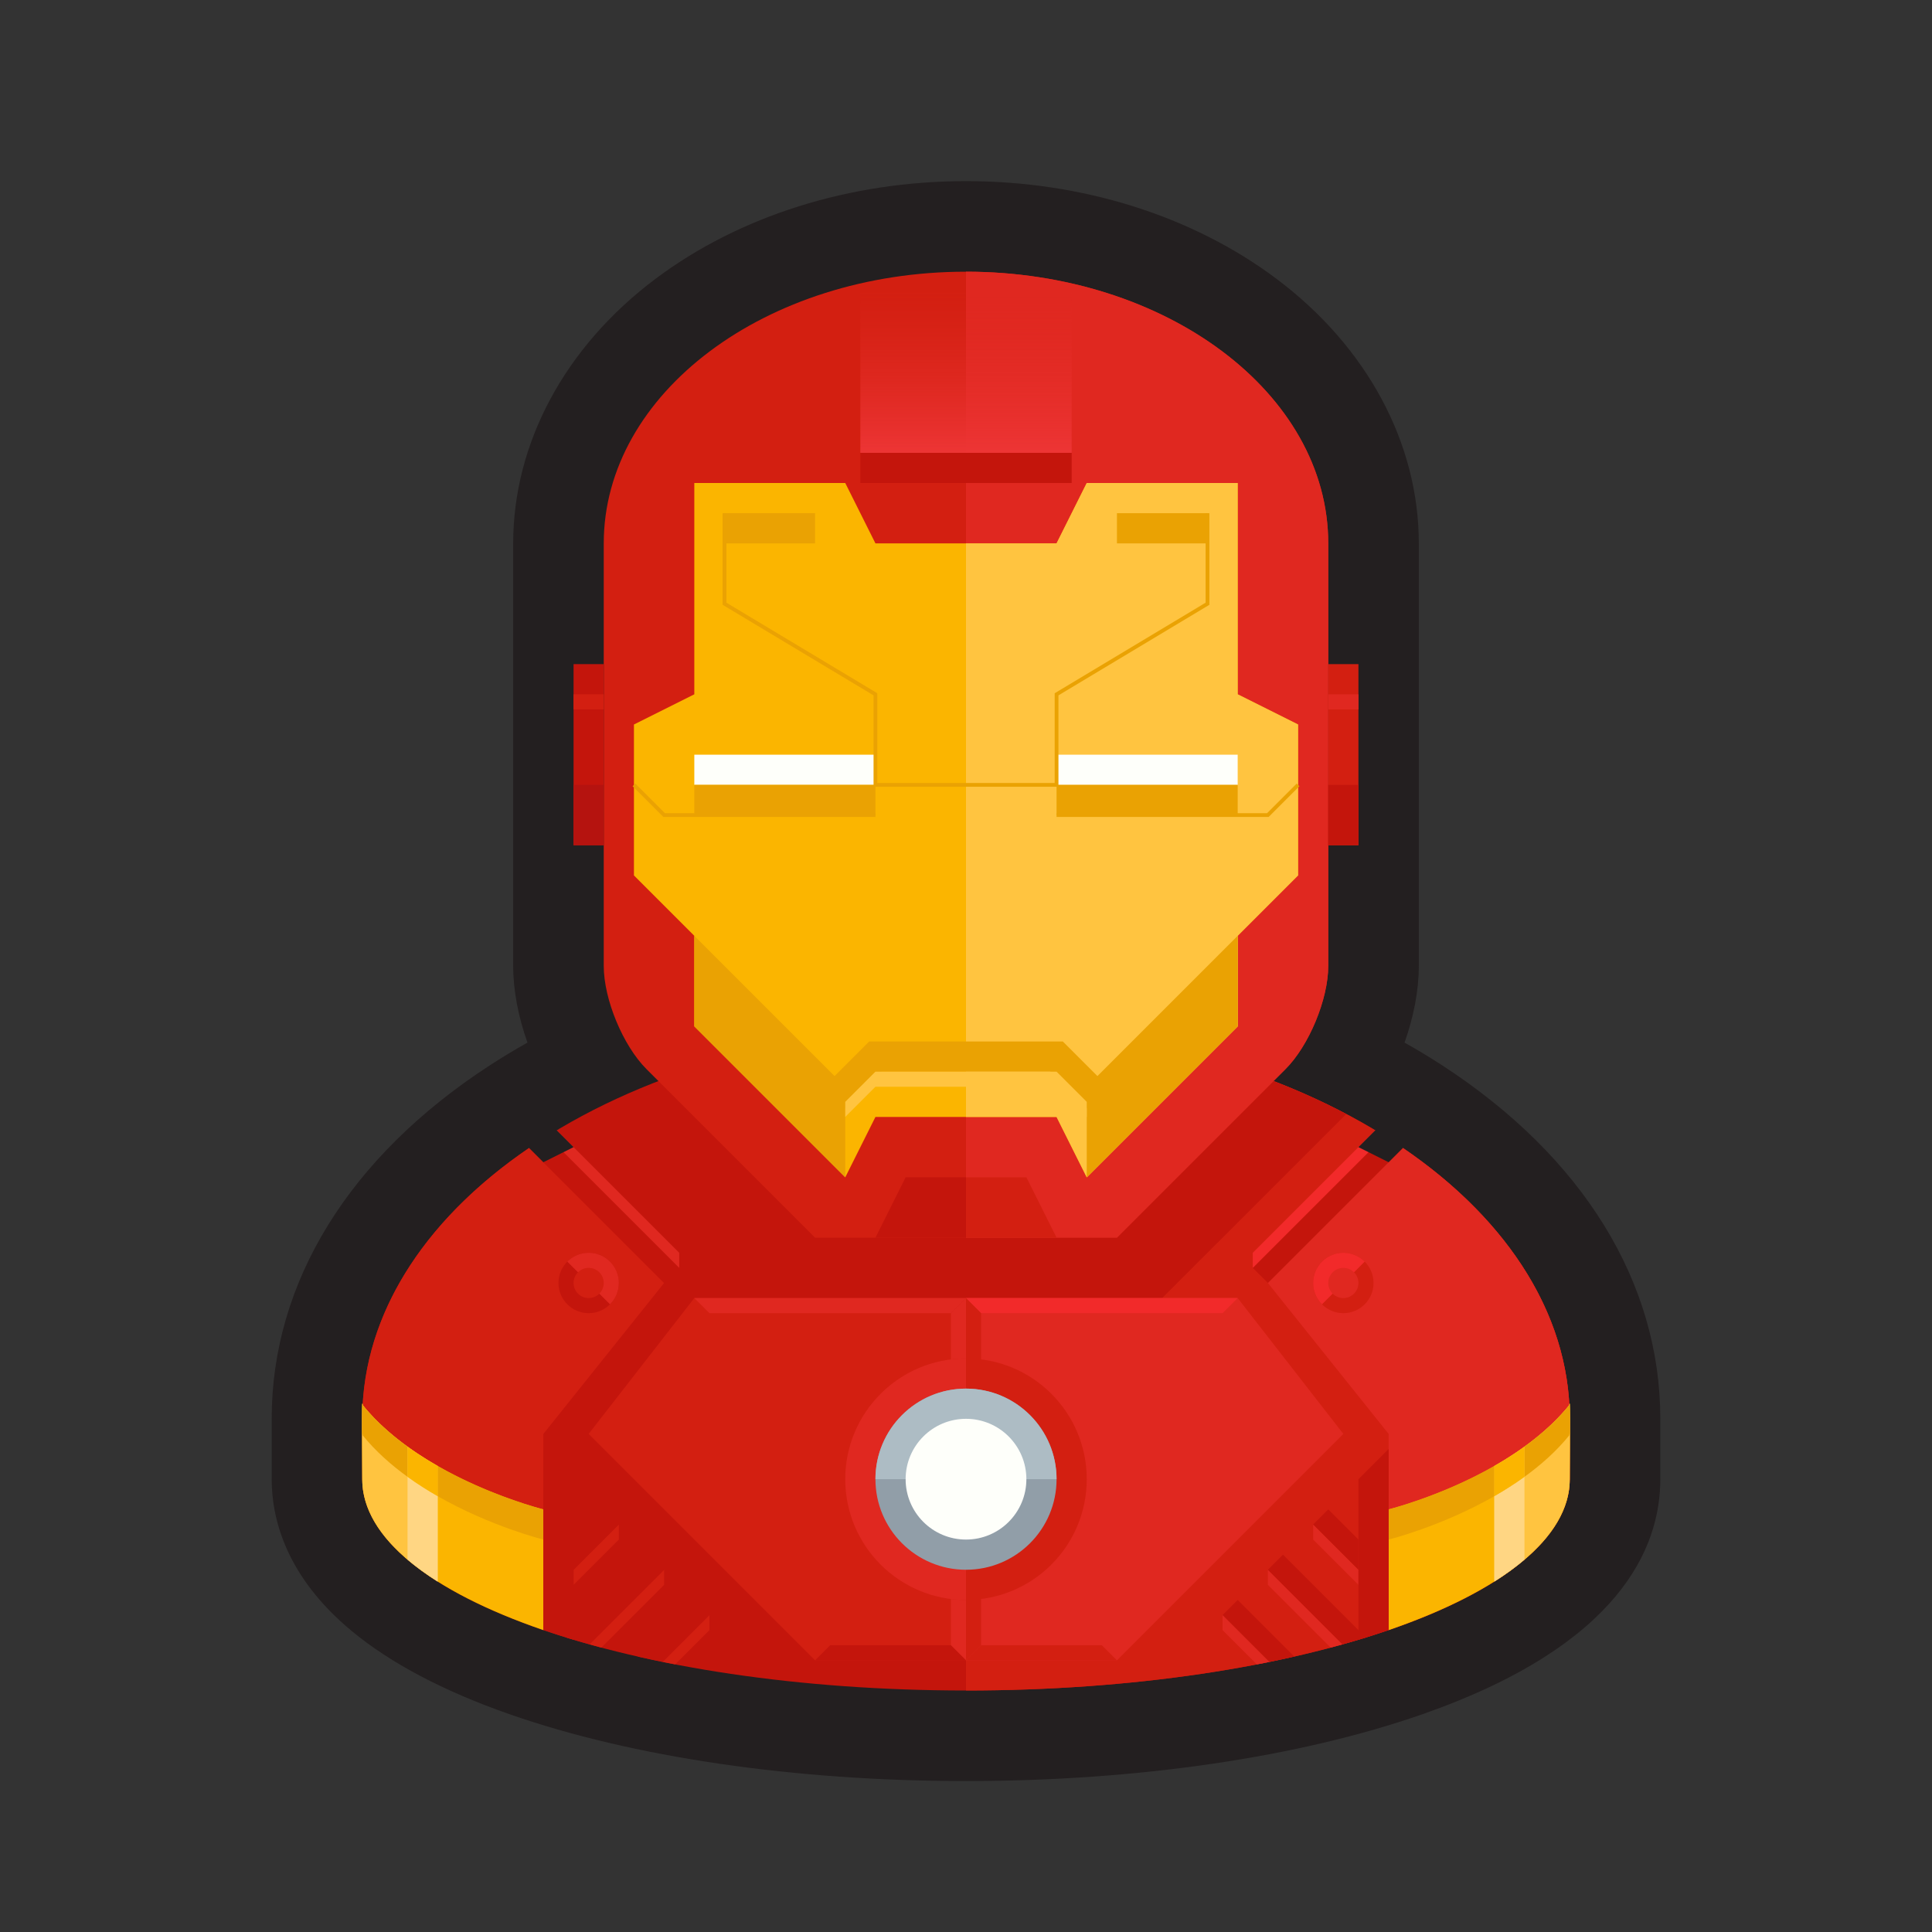 <svg enable-background="new 0 0 512 512" height="512" viewBox="0 0 512 512" width="512" xmlns="http://www.w3.org/2000/svg" xmlns:xlink="http://www.w3.org/1999/xlink"><rect x="0" y="0" width="512" height="512" fill="#333333" stroke="none"/><linearGradient id="SVGID_1_" gradientUnits="userSpaceOnUse" x1="256.001" x2="256.001" y1="120" y2="76.988"><stop offset="0" stop-color="#ed3535"/><stop offset="1" stop-color="#e02820" stop-opacity="0"/></linearGradient><g id="guides"/><g id="outline"><path d="m382.217 282.339c-3.237-2.104-6.572-4.117-9.996-6.04 2.402-6.767 3.779-13.798 3.779-20.299v-112c0-26.579-13.747-52.134-37.718-70.111-22.259-16.695-51.48-25.889-82.282-25.889-30.801 0-60.023 9.194-82.282 25.889-23.97 17.977-37.718 43.532-37.718 70.111v112c0 6.501 1.377 13.532 3.78 20.299-3.424 1.923-6.76 3.936-9.997 6.04-37.262 24.221-57.783 57.483-57.783 93.661v16c0 10.349 3.691 25.738 21.273 40.288 10.257 8.487 24.274 15.877 41.662 21.963 32.702 11.445 75.697 17.749 121.065 17.749 45.367 0 88.362-6.304 121.065-17.749 52.016-18.206 62.935-43.901 62.935-62.251v-16c0-36.178-20.521-69.44-57.783-93.661z" fill="#231f20"/></g><g id="icon_1_"><path d="m96 376c0-57.437 71.635-104 160-104s160 46.563 160 104v16c0 30.928-71.635 56-160 56s-160-25.072-160-56z" fill="#c4150c"/><path d="m256 272v176c88.365 0 160-25.072 160-56v-16c0-57.437-71.635-104-160-104z" fill="#d31f11"/><path d="m308 344s35.453-35.438 48.777-48.773c-25.5-13.458-57.489-21.922-92.451-23.088-1.087-.032-2.173-.06-3.255-.081-1.689-.028-3.38-.058-5.071-.058v72z" fill="#c4150c"/><path d="m296 328 44.687-44.687c6.222-6.222 11.313-18.513 11.313-27.313v-96-16c0-39.764-42.98-72-96-72-53.019 0-96 32.236-96 72v16 96c0 8.8 5.091 21.091 11.313 27.313l44.687 44.687z" fill="#d31f11"/><path d="m256 72v256h40l44.687-44.687c6.222-6.222 11.313-18.513 11.313-27.313v-96-16c0-39.764-42.98-72-96-72z" fill="#e02820"/><path d="m352 176h8v48h-8z" fill="#d31f11"/><path d="m352 208h8v16h-8z" fill="#c4150c"/><path d="m352 184h8v4h-8z" fill="#e02820"/><path d="m152 176h8v48h-8z" fill="#c4150c"/><path d="m344 232v-40l-16-8v-56h-40l-8 16h-48l-8-16h-40v56l-16 8v40l16 16v24l40 40 8-16h48l8 16 40-40v-24z" fill="#fbb500"/><path d="m344 232v-40l-16-8v-56h-40l-8 16h-24v152h24l8 16 40-40v-24z" fill="#ffc440"/><path d="m232 328 8-16h16v16z" fill="#c4150c"/><path d="m280 328-8-16h-16v16z" fill="#d31f11"/><path d="m184 200h48v8h-48z" fill="#fefffa"/><path d="m280 200h48v8h-48z" fill="#fefffa"/><g fill="#eaa203"><path d="m184 208h48v8h-48z"/><path d="m280 208h48v8h-48z"/><path d="m184 248 40 40v24l-40-40z"/><path d="m288 312 40-40v-24l-40 40z"/></g><g><path d="m293.172 298.828-14.829-14.828h-44.686l-14.828 14.828-5.658-5.656 17.172-17.172h51.314l17.171 17.172z" fill="#eaa203"/></g><path d="m228.002 120h55.998v8h-55.998z" fill="#c4150c"/><path d="m296 136h24v8h-24z" fill="#eaa203"/><path d="m192 136h24v8h-24z" fill="#eaa203"/><path d="m192 136v24l40 24v24h48v-24l40-24v-24" fill="none" stroke="#eaa203" stroke-miterlimit="10"/><path d="m280 216h56l8-8" fill="none" stroke="#eaa203" stroke-miterlimit="10"/><path d="m232 216h-56l-8-8" fill="none" stroke="#eaa203" stroke-miterlimit="10"/><path d="" fill="none" stroke="#fbb500" stroke-miterlimit="10"/><g><g><path d="m184 344-28 36 60 60h40v-96z" fill="#d31f11"/><path d="m184 344 4 4h64l4-4z" fill="#e02820"/><path d="m256 440-4-4v-88l4-4z" fill="#e02820"/><path d="m256 440-4-4h-32l-4 4z" fill="#c4150c"/></g><g><path d="m328 344 28 36-60 60h-40v-96z" fill="#e02820"/><path d="m328 344-4 4h-64l-4-4z" fill="#f22a2a"/><g fill="#d31f11"><path d="m256 440 4-4v-88l-4-4z"/><path d="m256 440 4-4h32l4 4z"/></g></g><g><circle cx="256" cy="392" fill="#d31f11" r="32"/><path d="m223.999 392c0 17.673 14.327 32 32 32v-64c-17.673 0-32 14.327-32 32z" fill="#e02820"/><circle cx="256" cy="391.999" fill="#919ea8" r="24"/><path d="m280.001 391.999c0-13.255-10.745-24.001-24-24.001-13.256 0-24.001 10.746-24.001 24.001z" fill="#adbcc4"/><g><circle cx="256" cy="392" fill="#fefffa" r="16"/></g></g></g><path d="m152 208h8v16h-8z" fill="#b5130f"/><path d="m152 184h8v4h-8z" fill="#d31f11"/><path d="m415.893 372.365c-1.396-26.396-17.914-50.296-44.113-68.145l-35.78 35.78 32 40v20s31.866-7.879 47.893-27.635z" fill="#e02820"/><path d="m96.108 372.364c16.025 19.757 47.892 27.636 47.892 27.636v-20l32-40-35.779-35.779c-26.2 17.848-42.717 41.748-44.113 68.143z" fill="#d31f11"/><g><path d="m96.108 372.364c.005-.097.015-.192.021-.289l-.129-.075c-.13 1.721 0 20.014 0 20.014 0 15.664 18.383 29.823 48 39.986v-32s-31.867-7.879-47.892-27.636z" fill="#fbb500"/><path d="m116 388.509c-7.212-4.123-14.462-9.449-19.892-16.145.005-.097.015-.192.021-.289l-.129-.075c-.13 1.721 0 20.014 0 20.014 0 9.842 7.26 19.088 20 27.123z" fill="#ffc440"/><g><g fill="#eaa203"><path d="m113.93 387.29c.021.013.042.026.063.039-.022-.013-.043-.026-.063-.039z"/><path d="m96.108 372.364c.005-.097.015-.192.021-.289l-.129-.075c-.065.857-.065 5.826-.049 10.599.008-1.314.023-2.267.049-2.599l.128.075c-.005.097-.015.192-.021.289 3.401 4.193 7.52 7.847 11.892 11.008v-8c-4.372-3.161-8.49-6.814-11.891-11.008z"/><path d="m144 400s-13.929-3.448-28-11.491v8c14.071 8.043 28 11.491 28 11.491z"/></g><path d="m108 413.315c2.354 2.001 5.024 3.945 8 5.821v-22.628c-2.695-1.54-5.392-3.251-8-5.137z" fill="#ffd683"/><path d="m108 383.372c1.94 1.402 3.928 2.708 5.93 3.918-2.001-1.21-3.99-2.516-5.93-3.918z" fill="#ffd683"/><path d="m116 388.509c-.669-.383-1.339-.776-2.008-1.18.669.403 1.339.797 2.008 1.18z" fill="#ffd683"/><path d="m113.992 387.329c-.021-.013-.042-.026-.063-.039-2.001-1.21-3.99-2.516-5.93-3.918v8c2.608 1.886 5.305 3.597 8 5.137v-8c-.668-.383-1.338-.777-2.007-1.18z" fill="#fbb500"/></g></g><g><path d="m415.893 372.364c-.006-.097-.016-.192-.021-.289l.128-.075c.131 1.721 0 20.014 0 20.014 0 15.664-18.383 29.823-48 39.986v-32s31.867-7.879 47.893-27.636z" fill="#fbb500"/><path d="m396 388.509c7.213-4.123 14.462-9.449 19.893-16.145-.006-.097-.016-.192-.021-.289l.128-.075c.131 1.721 0 20.014 0 20.014 0 9.842-7.26 19.088-20 27.123z" fill="#ffc440"/><g><g fill="#eaa203"><path d="m398.07 387.29c-.021.013-.041.026-.063.039.022-.013.043-.026.063-.039z"/><path d="m415.893 372.364c-.006-.097-.016-.192-.021-.289l.128-.075c.064.857.065 5.826.049 10.599-.008-1.314-.023-2.267-.049-2.599l-.129.075c.006.097.016.192.021.289-3.402 4.193-7.52 7.847-11.893 11.008v-8c4.374-3.161 8.491-6.814 11.894-11.008z"/><path d="m368 400s13.93-3.448 28-11.491v8c-14.07 8.043-28 11.491-28 11.491z"/></g><path d="m404 413.315c-2.354 2.001-5.024 3.945-8 5.821v-22.628c2.695-1.54 5.392-3.251 8-5.137z" fill="#ffd683"/><path d="m404 383.372c-1.939 1.402-3.928 2.708-5.93 3.918 2.001-1.21 3.991-2.516 5.93-3.918z" fill="#ffd683"/><path d="m396 388.509c.67-.383 1.34-.776 2.008-1.18-.669.403-1.338.797-2.008 1.18z" fill="#ffd683"/><path d="m398.008 387.329.063-.039c2.002-1.21 3.99-2.516 5.93-3.918v8c-2.608 1.886-5.305 3.597-8 5.137v-8c.669-.383 1.338-.777 2.007-1.18z" fill="#fbb500"/></g></g><path d="m228 76h56v44h-56z" fill="url(#SVGID_1_)"/><path d="m224 296v-4l8-8h48l8 8v4l-8-8h-48z" fill="#ffc440"/><g><circle cx="356" cy="340" fill="#d31f11" r="8.001"/><path d="m350.343 345.657 11.314-11.314c-3.124-3.124-8.19-3.124-11.314 0s-3.124 8.19 0 11.314z" fill="#f22a2a"/><circle cx="356" cy="340" fill="#e02820" r="4"/></g><g><circle cx="156" cy="340" fill="#c4150c" r="8.001"/><path d="m150.343 334.343 11.314 11.314c3.124-3.124 3.124-8.19 0-11.314s-8.19-3.124-11.314 0z" fill="#e02820"/><circle cx="156" cy="340" fill="#d31f11" r="4"/></g><g><path d="m164 404v4l-12 12v-4z" fill="#d31f11"/><path d="m348 404v4l12 12v-4z" fill="#e02820"/><path d="m152 408 8-8 4 4-12 12z" fill="#c4150c"/><path d="m360 408-8-8-4 4 12 12z" fill="#c4150c"/><g><path d="m176 416-19.776 19.775c1.038.29 2.085.576 3.143.857l16.633-16.632z" fill="#d31f11"/><path d="m178.918 441.081 9.082-9.081v-4l-12.419 12.42c1.104.225 2.217.445 3.337.661z" fill="#d31f11"/><path d="m336 416v4l16.633 16.633c1.059-.281 2.105-.567 3.143-.857z" fill="#e02820"/><path d="m324 428v4l9.081 9.081c1.121-.216 2.234-.437 3.339-.661z" fill="#e02820"/><g fill="#c4150c"><path d="m172 412-21.957 21.956c2.016.624 4.076 1.231 6.181 1.819l19.776-19.775z"/><path d="m168.998 439.002c2.159.49 4.354.963 6.583 1.418l12.419-12.42-4-4z"/><path d="m361.956 433.956-21.956-21.956-4 4 19.775 19.775c2.106-.587 4.165-1.195 6.181-1.819z"/><path d="m343.002 439.002-15.002-15.002-4 4 12.42 12.42c2.228-.455 4.423-.928 6.582-1.418z"/></g></g></g><path d="m144 431.986c2.583.887 5.25 1.743 8 2.567v-42.553l-8-8z" fill="#c4150c"/><path d="m368 431.986v-47.986l-8 8v42.554c2.75-.825 5.416-1.681 8-2.568z" fill="#c4150c"/><g><path d="m371.779 304.221c-1.578-1.075-3.196-2.126-4.844-3.156l-34.935 34.935 4 4z" fill="#c4150c"/><path d="m364.454 299.546-32.454 32.454v4l34.936-34.936c-.819-.511-1.647-1.017-2.482-1.518z" fill="#f22a2a"/><path d="m140.221 304.221 35.779 35.779 4-4.001-34.936-34.935c-1.647 1.031-3.265 2.081-4.843 3.157z" fill="#c4150c"/><path d="m180 335.999v-3.999l-32.454-32.454c-.835.501-1.664 1.006-2.482 1.519z" fill="#e02820"/></g><path d="m360 304 8 4 8-8-8-4z" fill="#231f20"/><path d="m152 304-8 4-8-8 8-4z" fill="#231f20"/></g></svg>